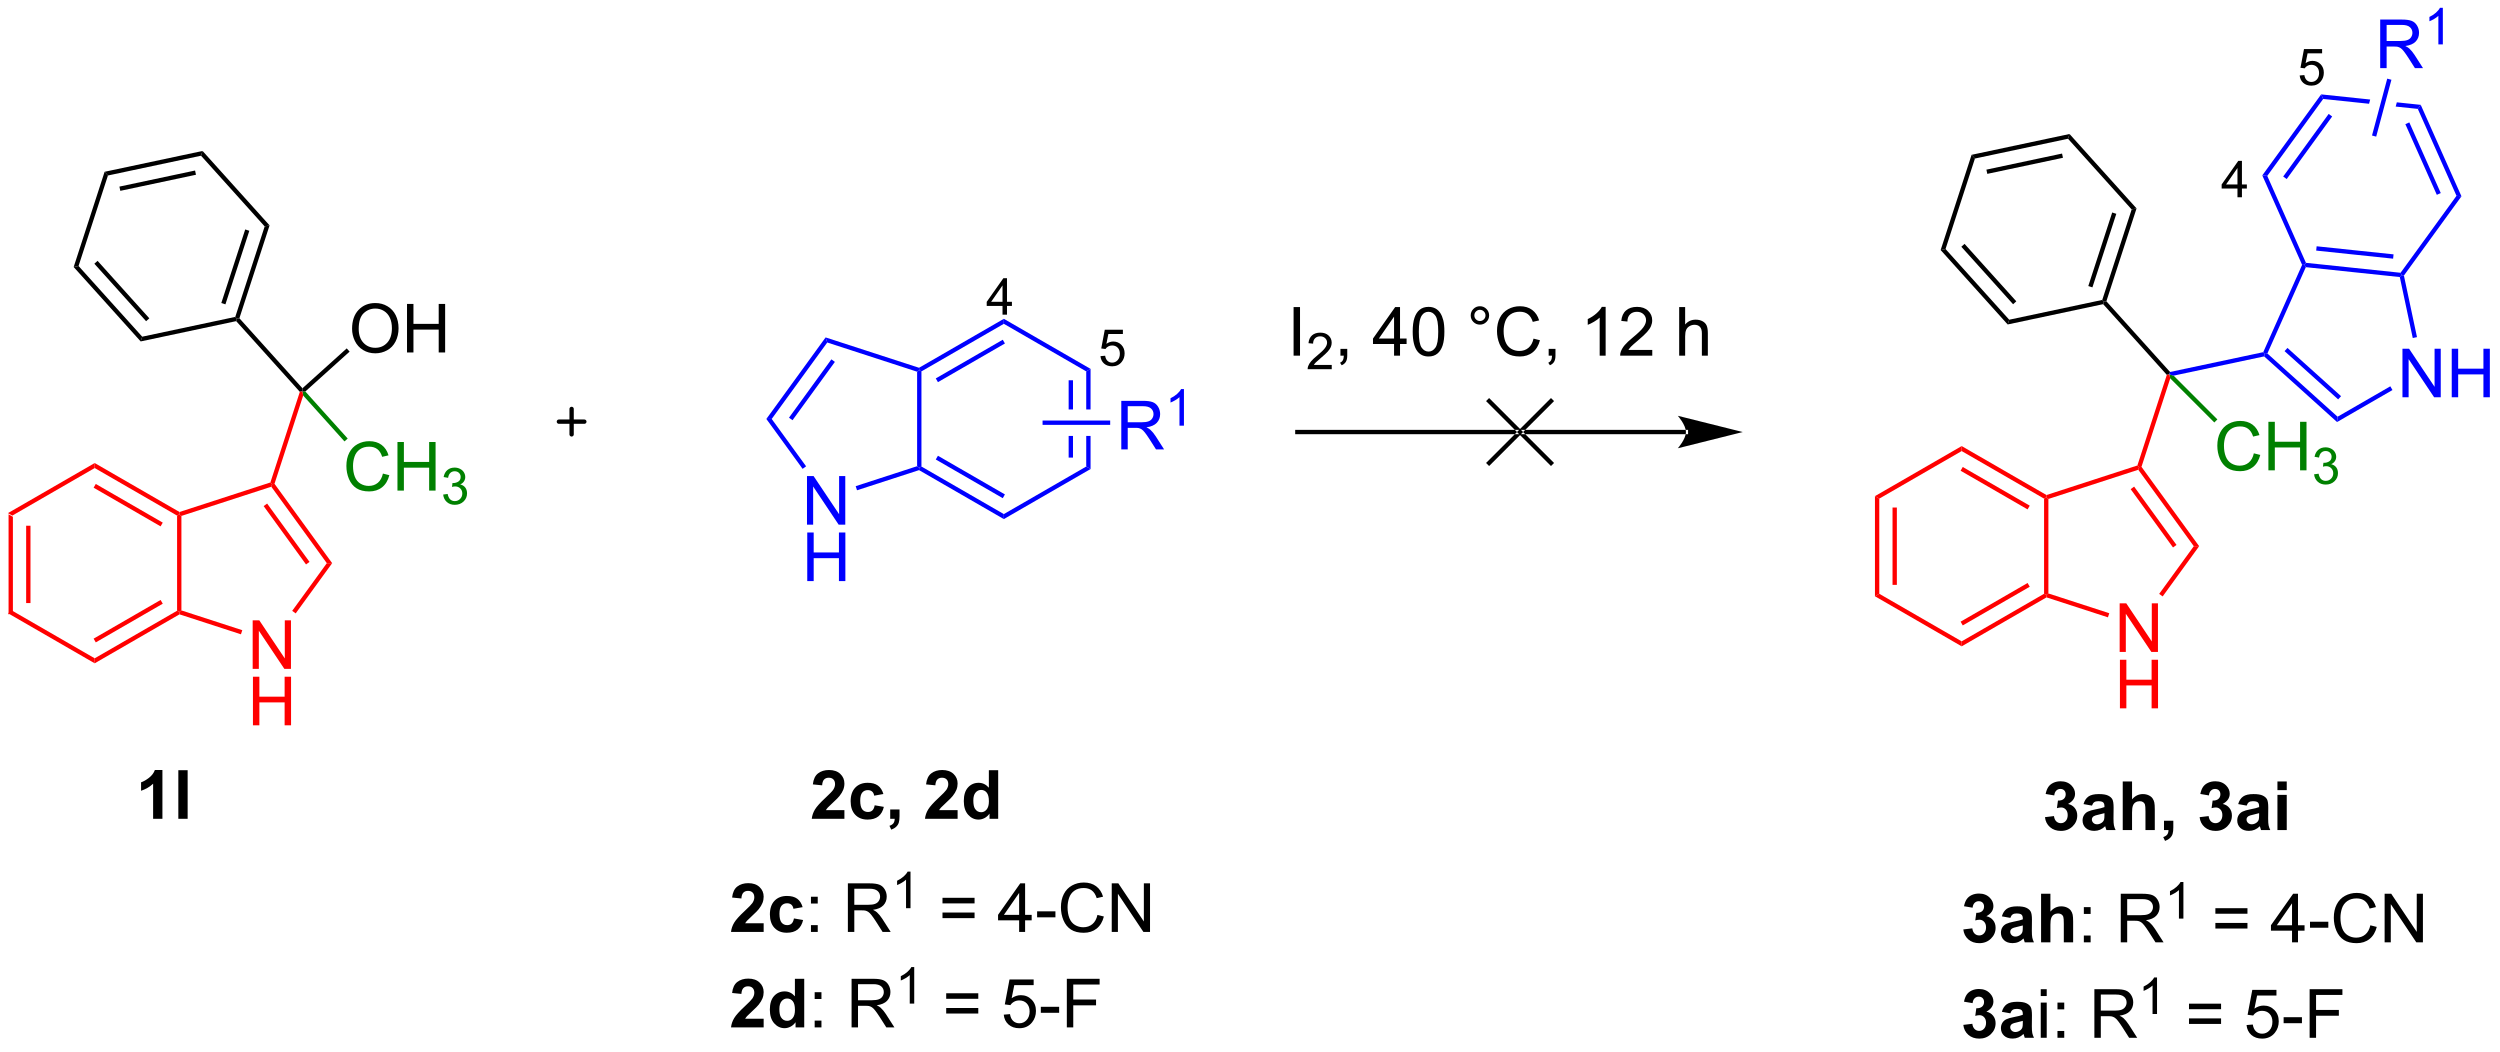 <?xml version="1.0" encoding="UTF-8"?>
<!DOCTYPE svg PUBLIC '-//W3C//DTD SVG 1.0//EN'
          'http://www.w3.org/TR/2001/REC-SVG-20010904/DTD/svg10.dtd'>
<svg stroke-dasharray="none" shape-rendering="auto" xmlns="http://www.w3.org/2000/svg" font-family="'Dialog'" text-rendering="auto" width="404" fill-opacity="1" color-interpolation="auto" color-rendering="auto" preserveAspectRatio="xMidYMid meet" font-size="12px" viewBox="0 0 404 170" fill="black" xmlns:xlink="http://www.w3.org/1999/xlink" stroke="black" image-rendering="auto" stroke-miterlimit="10" stroke-linecap="square" stroke-linejoin="miter" font-style="normal" stroke-width="1" height="170" stroke-dashoffset="0" font-weight="normal" stroke-opacity="1"
><!--Generated by the Batik Graphics2D SVG Generator--><defs id="genericDefs"
  /><g
  ><defs id="defs1"
    ><clipPath clipPathUnits="userSpaceOnUse" id="clipPath1"
      ><path d="M0.633 2.797 L303.538 2.797 L303.538 129.775 L0.633 129.775 L0.633 2.797 Z"
      /></clipPath
      ><clipPath clipPathUnits="userSpaceOnUse" id="clipPath2"
      ><path d="M95.388 155.626 L95.388 279.074 L389.872 279.074 L389.872 155.626 Z"
      /></clipPath
    ></defs
    ><g fill="red" transform="scale(1.333,1.333) translate(-0.633,-2.797) matrix(1.029,0,0,1.029,-97.483,-157.28)" stroke="red"
    ><path d="M96.36 216.158 L96.871 216.453 L96.871 227.667 L96.36 227.962 ZM98.432 217.501 L98.432 226.618 L98.942 226.618 L98.942 217.501 Z" stroke="none" clip-path="url(#clipPath2)"
    /></g
    ><g fill="red" transform="matrix(1.371,0,0,1.371,-130.822,-213.436)" stroke="red"
    ><path d="M96.36 227.962 L96.871 227.667 L106.582 233.274 L106.582 233.863 Z" stroke="none" clip-path="url(#clipPath2)"
    /></g
    ><g fill="red" transform="matrix(1.371,0,0,1.371,-130.822,-213.436)" stroke="red"
    ><path d="M106.582 233.863 L106.582 233.274 L116.294 227.667 L116.549 227.814 L116.578 228.092 ZM106.71 231.397 L114.605 226.839 L114.35 226.397 L106.455 230.956 Z" stroke="none" clip-path="url(#clipPath2)"
    /></g
    ><g fill="red" transform="matrix(1.371,0,0,1.371,-130.822,-213.436)" stroke="red"
    ><path d="M116.804 227.629 L116.549 227.814 L116.294 227.667 L116.294 216.453 L116.549 216.305 L116.804 216.491 Z" stroke="none" clip-path="url(#clipPath2)"
    /></g
    ><g fill="red" transform="matrix(1.371,0,0,1.371,-130.822,-213.436)" stroke="red"
    ><path d="M116.578 216.028 L116.549 216.305 L116.294 216.453 L106.582 210.846 L106.582 210.257 ZM114.605 217.281 L106.71 212.722 L106.455 213.164 L114.35 217.722 Z" stroke="none" clip-path="url(#clipPath2)"
    /></g
    ><g fill="red" transform="matrix(1.371,0,0,1.371,-130.822,-213.436)" stroke="red"
    ><path d="M106.582 210.257 L106.582 210.846 L96.871 216.453 L96.36 216.158 Z" stroke="none" clip-path="url(#clipPath2)"
    /></g
    ><g fill="red" transform="matrix(1.371,0,0,1.371,-130.822,-213.436)" stroke="red"
    ><path d="M125.204 234.521 L125.204 228.794 L125.982 228.794 L128.99 233.289 L128.99 228.794 L129.717 228.794 L129.717 234.521 L128.938 234.521 L125.93 230.021 L125.93 234.521 L125.204 234.521 Z" stroke="none" clip-path="url(#clipPath2)"
    /></g
    ><g fill="red" transform="matrix(1.371,0,0,1.371,-130.822,-213.436)" stroke="red"
    ><path d="M125.235 241.171 L125.235 235.444 L125.993 235.444 L125.993 237.796 L128.969 237.796 L128.969 235.444 L129.727 235.444 L129.727 241.171 L128.969 241.171 L128.969 238.47 L125.993 238.47 L125.993 241.171 L125.235 241.171 Z" stroke="none" clip-path="url(#clipPath2)"
    /></g
    ><g fill="red" transform="matrix(1.371,0,0,1.371,-130.822,-213.436)" stroke="red"
    ><path d="M116.578 228.092 L116.549 227.814 L116.804 227.629 L123.979 229.96 L123.821 230.445 Z" stroke="none" clip-path="url(#clipPath2)"
    /></g
    ><g fill="red" transform="matrix(1.371,0,0,1.371,-130.822,-213.436)" stroke="red"
    ><path d="M130.273 227.98 L129.861 227.68 L133.944 222.06 L134.574 222.06 Z" stroke="none" clip-path="url(#clipPath2)"
    /></g
    ><g fill="red" transform="matrix(1.371,0,0,1.371,-130.822,-213.436)" stroke="red"
    ><path d="M134.574 222.06 L133.944 222.06 L127.397 213.049 L127.494 212.749 L127.777 212.704 ZM131.905 221.91 L126.909 215.035 L126.497 215.334 L131.492 222.21 Z" stroke="none" clip-path="url(#clipPath2)"
    /></g
    ><g fill="red" transform="matrix(1.371,0,0,1.371,-130.822,-213.436)" stroke="red"
    ><path d="M127.292 212.547 L127.494 212.749 L127.397 213.049 L116.804 216.491 L116.549 216.305 L116.578 216.028 Z" stroke="none" clip-path="url(#clipPath2)"
    /></g
    ><g transform="matrix(1.371,0,0,1.371,-130.822,-213.436)"
    ><path d="M123.259 193.531 L123.35 193.251 L123.638 193.19 L131.07 201.444 L131.051 201.804 L130.763 201.865 Z" stroke="none" clip-path="url(#clipPath2)"
    /></g
    ><g fill="green" transform="matrix(1.371,0,0,1.371,-130.822,-213.436)" stroke="green"
    ><path d="M140.555 211.499 L141.312 211.689 Q141.076 212.624 140.456 213.116 Q139.836 213.605 138.943 213.605 Q138.016 213.605 137.435 213.228 Q136.857 212.85 136.552 212.137 Q136.25 211.421 136.25 210.6 Q136.25 209.704 136.591 209.04 Q136.935 208.374 137.565 208.027 Q138.195 207.681 138.953 207.681 Q139.812 207.681 140.398 208.118 Q140.984 208.556 141.216 209.35 L140.469 209.525 Q140.271 208.9 139.891 208.616 Q139.513 208.329 138.937 208.329 Q138.279 208.329 137.833 208.647 Q137.391 208.962 137.211 209.496 Q137.031 210.03 137.031 210.595 Q137.031 211.327 137.245 211.871 Q137.458 212.415 137.906 212.686 Q138.357 212.954 138.88 212.954 Q139.516 212.954 139.956 212.587 Q140.398 212.22 140.555 211.499 ZM142.269 213.506 L142.269 207.78 L143.027 207.78 L143.027 210.131 L146.004 210.131 L146.004 207.78 L146.762 207.78 L146.762 213.506 L146.004 213.506 L146.004 210.806 L143.027 210.806 L143.027 213.506 L142.269 213.506 Z" stroke="none" clip-path="url(#clipPath2)"
    /></g
    ><g fill="green" transform="matrix(1.371,0,0,1.371,-130.822,-213.436)" stroke="green"
    ><path d="M147.658 213.972 L148.185 213.901 Q148.277 214.351 148.494 214.548 Q148.713 214.745 149.027 214.745 Q149.398 214.745 149.654 214.487 Q149.912 214.229 149.912 213.849 Q149.912 213.485 149.674 213.251 Q149.438 213.015 149.07 213.015 Q148.922 213.015 148.699 213.073 L148.758 212.61 Q148.81 212.616 148.842 212.616 Q149.18 212.616 149.449 212.44 Q149.719 212.265 149.719 211.897 Q149.719 211.608 149.521 211.419 Q149.326 211.227 149.016 211.227 Q148.707 211.227 148.502 211.421 Q148.297 211.614 148.238 212.001 L147.711 211.907 Q147.809 211.376 148.15 211.085 Q148.494 210.794 149.004 210.794 Q149.355 210.794 149.65 210.944 Q149.947 211.095 150.103 211.356 Q150.26 211.616 150.26 211.909 Q150.26 212.188 150.109 212.417 Q149.961 212.645 149.668 212.78 Q150.049 212.868 150.26 213.145 Q150.471 213.421 150.471 213.837 Q150.471 214.399 150.06 214.792 Q149.65 215.183 149.023 215.183 Q148.459 215.183 148.084 214.847 Q147.711 214.509 147.658 213.972 Z" stroke="none" clip-path="url(#clipPath2)"
    /></g
    ><g fill="green" transform="matrix(1.371,0,0,1.371,-130.822,-213.436)" stroke="green"
    ><path d="M131.157 202.303 L131.051 201.804 L131.411 201.823 L136.404 207.368 L136.024 207.709 Z" stroke="none" clip-path="url(#clipPath2)"
    /></g
    ><g fill="red" transform="matrix(1.371,0,0,1.371,-130.822,-213.436)" stroke="red"
    ><path d="M127.777 212.704 L127.494 212.749 L127.292 212.547 L130.763 201.865 L131.051 201.804 L131.157 202.303 Z" stroke="none" clip-path="url(#clipPath2)"
    /></g
    ><g transform="matrix(1.371,0,0,1.371,-130.822,-213.436)"
    ><path d="M123.638 193.19 L123.35 193.251 L123.153 193.032 L126.618 182.367 L127.195 182.244 ZM121.992 191.552 L124.809 182.882 L124.324 182.724 L121.507 191.395 Z" stroke="none" clip-path="url(#clipPath2)"
    /></g
    ><g transform="matrix(1.371,0,0,1.371,-130.822,-213.436)"
    ><path d="M127.195 182.244 L126.618 182.367 L119.115 174.033 L119.297 173.473 Z" stroke="none" clip-path="url(#clipPath2)"
    /></g
    ><g transform="matrix(1.371,0,0,1.371,-130.822,-213.436)"
    ><path d="M119.297 173.473 L119.115 174.033 L108.145 176.365 L107.751 175.927 ZM118.413 175.779 L109.496 177.674 L109.602 178.173 L118.519 176.278 Z" stroke="none" clip-path="url(#clipPath2)"
    /></g
    ><g transform="matrix(1.371,0,0,1.371,-130.822,-213.436)"
    ><path d="M107.751 175.927 L108.145 176.365 L104.68 187.03 L104.104 187.153 Z" stroke="none" clip-path="url(#clipPath2)"
    /></g
    ><g transform="matrix(1.371,0,0,1.371,-130.822,-213.436)"
    ><path d="M104.104 187.153 L104.68 187.03 L112.184 195.364 L112.002 195.924 ZM106.542 186.765 L112.642 193.54 L113.022 193.198 L106.921 186.423 Z" stroke="none" clip-path="url(#clipPath2)"
    /></g
    ><g transform="matrix(1.371,0,0,1.371,-130.822,-213.436)"
    ><path d="M112.002 195.924 L112.184 195.364 L123.153 193.032 L123.35 193.251 L123.259 193.531 Z" stroke="none" clip-path="url(#clipPath2)"
    /></g
    ><g transform="matrix(1.371,0,0,1.371,-130.822,-213.436)"
    ><path d="M136.921 194.437 Q136.921 193.01 137.687 192.205 Q138.452 191.398 139.663 191.398 Q140.455 191.398 141.09 191.778 Q141.728 192.156 142.062 192.833 Q142.398 193.51 142.398 194.369 Q142.398 195.242 142.046 195.929 Q141.695 196.617 141.049 196.971 Q140.405 197.325 139.658 197.325 Q138.851 197.325 138.213 196.934 Q137.577 196.541 137.249 195.867 Q136.921 195.19 136.921 194.437 ZM137.702 194.447 Q137.702 195.484 138.257 196.08 Q138.814 196.674 139.655 196.674 Q140.51 196.674 141.062 196.072 Q141.616 195.471 141.616 194.367 Q141.616 193.666 141.38 193.145 Q141.143 192.625 140.687 192.338 Q140.234 192.049 139.666 192.049 Q138.861 192.049 138.28 192.604 Q137.702 193.156 137.702 194.447 ZM143.396 197.226 L143.396 191.5 L144.154 191.5 L144.154 193.851 L147.131 193.851 L147.131 191.5 L147.889 191.5 L147.889 197.226 L147.131 197.226 L147.131 194.526 L144.154 194.526 L144.154 197.226 L143.396 197.226 Z" stroke="none" clip-path="url(#clipPath2)"
    /></g
    ><g transform="matrix(1.371,0,0,1.371,-130.822,-213.436)"
    ><path d="M131.411 201.823 L131.051 201.804 L131.07 201.444 L136.288 196.745 L136.629 197.124 Z" stroke="none" clip-path="url(#clipPath2)"
    /></g
    ><g transform="matrix(1.371,0,0,1.371,-130.822,-213.436)"
    ><path d="M114.565 252.193 L113.469 252.193 L113.469 248.055 Q112.867 248.617 112.049 248.888 L112.049 247.891 Q112.479 247.75 112.982 247.359 Q113.487 246.966 113.674 246.443 L114.565 246.443 L114.565 252.193 ZM116.441 252.193 L116.441 246.466 L117.538 246.466 L117.538 252.193 L116.441 252.193 Z" stroke="none" clip-path="url(#clipPath2)"
    /></g
    ><g fill="blue" transform="matrix(1.371,0,0,1.371,-130.822,-213.436)" stroke="blue"
    ><path d="M192.929 196.05 L192.734 195.451 L203.747 199.029 L203.777 199.307 L203.521 199.492 Z" stroke="none" clip-path="url(#clipPath2)"
    /></g
    ><g fill="blue" transform="matrix(1.371,0,0,1.371,-130.822,-213.436)" stroke="blue"
    ><path d="M186.382 205.061 L185.751 205.061 L192.734 195.451 L192.929 196.05 ZM188.833 205.211 L193.829 198.336 L193.416 198.036 L188.421 204.911 Z" stroke="none" clip-path="url(#clipPath2)"
    /></g
    ><g fill="blue" transform="matrix(1.371,0,0,1.371,-130.822,-213.436)" stroke="blue"
    ><path d="M190.437 210.643 L190.025 210.943 L185.751 205.061 L186.382 205.061 Z" stroke="none" clip-path="url(#clipPath2)"
    /></g
    ><g fill="blue" transform="matrix(1.371,0,0,1.371,-130.822,-213.436)" stroke="blue"
    ><path d="M203.521 210.63 L203.777 210.816 L203.747 211.093 L196.439 213.468 L196.281 212.983 Z" stroke="none" clip-path="url(#clipPath2)"
    /></g
    ><g fill="blue" transform="matrix(1.371,0,0,1.371,-130.822,-213.436)" stroke="blue"
    ><path d="M190.541 217.522 L190.541 211.795 L191.319 211.795 L194.327 216.29 L194.327 211.795 L195.054 211.795 L195.054 217.522 L194.275 217.522 L191.267 213.022 L191.267 217.522 L190.541 217.522 Z" stroke="none" clip-path="url(#clipPath2)"
    /></g
    ><g fill="blue" transform="matrix(1.371,0,0,1.371,-130.822,-213.436)" stroke="blue"
    ><path d="M190.572 224.172 L190.572 218.445 L191.33 218.445 L191.33 220.797 L194.306 220.797 L194.306 218.445 L195.064 218.445 L195.064 224.172 L194.306 224.172 L194.306 221.471 L191.33 221.471 L191.33 224.172 L190.572 224.172 Z" stroke="none" clip-path="url(#clipPath2)"
    /></g
    ><g fill="blue" transform="matrix(1.371,0,0,1.371,-130.822,-213.436)" stroke="blue"
    ><path d="M213.743 193.847 L213.743 193.258 L223.965 199.16 L223.455 199.454 Z" stroke="none" clip-path="url(#clipPath2)"
    /></g
    ><g fill="blue" transform="matrix(1.371,0,0,1.371,-130.822,-213.436)" stroke="blue"
    ><path d="M204.032 199.454 L203.777 199.307 L203.747 199.029 L213.743 193.258 L213.743 193.847 ZM205.976 200.724 L213.871 196.166 L213.616 195.724 L205.721 200.282 Z" stroke="none" clip-path="url(#clipPath2)"
    /></g
    ><g fill="blue" transform="matrix(1.371,0,0,1.371,-130.822,-213.436)" stroke="blue"
    ><path d="M204.032 210.668 L203.777 210.816 L203.521 210.63 L203.521 199.492 L203.777 199.307 L204.032 199.454 Z" stroke="none" clip-path="url(#clipPath2)"
    /></g
    ><g fill="blue" transform="matrix(1.371,0,0,1.371,-130.822,-213.436)" stroke="blue"
    ><path d="M213.743 216.275 L213.743 216.864 L203.747 211.093 L203.777 210.816 L204.032 210.668 ZM213.871 213.957 L205.976 209.399 L205.721 209.84 L213.616 214.399 Z" stroke="none" clip-path="url(#clipPath2)"
    /></g
    ><g fill="blue" transform="matrix(1.371,0,0,1.371,-130.822,-213.436)" stroke="blue"
    ><path d="M223.455 210.668 L223.965 210.963 L213.743 216.864 L213.743 216.275 Z" stroke="none" clip-path="url(#clipPath2)"
    /></g
    ><g fill="blue" transform="matrix(1.371,0,0,1.371,-130.822,-213.436)" stroke="blue"
    ><path d="M221.383 200.503 L221.383 203.944 L221.894 203.944 L221.894 200.503 ZM223.965 199.16 L223.455 199.454 L223.455 203.944 L223.965 203.944 L223.965 199.16 ZM221.383 207.062 L221.383 209.619 L221.894 209.619 L221.894 207.062 ZM223.455 207.062 L223.455 210.668 L223.965 210.963 L223.965 207.062 Z" stroke="none" clip-path="url(#clipPath2)"
    /></g
    ><g transform="matrix(1.371,0,0,1.371,-130.822,-213.436)"
    ><path d="M194.951 251.17 L194.951 252.19 L191.104 252.19 Q191.167 251.612 191.479 251.094 Q191.792 250.576 192.714 249.722 Q193.456 249.029 193.622 248.784 Q193.849 248.443 193.849 248.112 Q193.849 247.745 193.651 247.547 Q193.456 247.349 193.107 247.349 Q192.763 247.349 192.56 247.558 Q192.357 247.763 192.326 248.245 L191.232 248.136 Q191.331 247.23 191.846 246.836 Q192.362 246.44 193.135 246.44 Q193.982 246.44 194.466 246.899 Q194.951 247.355 194.951 248.034 Q194.951 248.42 194.812 248.771 Q194.674 249.12 194.372 249.503 Q194.174 249.756 193.654 250.232 Q193.135 250.709 192.995 250.865 Q192.857 251.021 192.771 251.17 L194.951 251.17 ZM199.546 249.269 L198.462 249.464 Q198.407 249.138 198.215 248.974 Q198.022 248.81 197.712 248.81 Q197.303 248.81 197.059 249.094 Q196.814 249.378 196.814 250.042 Q196.814 250.779 197.061 251.084 Q197.311 251.388 197.728 251.388 Q198.04 251.388 198.238 251.211 Q198.439 251.034 198.522 250.599 L199.6 250.784 Q199.431 251.526 198.954 251.907 Q198.478 252.284 197.678 252.284 Q196.767 252.284 196.225 251.711 Q195.686 251.136 195.686 250.12 Q195.686 249.092 196.228 248.521 Q196.772 247.948 197.697 247.948 Q198.454 247.948 198.902 248.274 Q199.35 248.599 199.546 249.269 ZM200.349 251.092 L201.448 251.092 L201.448 251.878 Q201.448 252.355 201.364 252.631 Q201.284 252.907 201.055 253.125 Q200.826 253.344 200.474 253.469 L200.26 253.016 Q200.591 252.907 200.732 252.714 Q200.872 252.524 200.88 252.19 L200.349 252.19 L200.349 251.092 ZM208.294 251.17 L208.294 252.19 L204.448 252.19 Q204.51 251.612 204.823 251.094 Q205.135 250.576 206.057 249.722 Q206.799 249.029 206.966 248.784 Q207.193 248.443 207.193 248.112 Q207.193 247.745 206.995 247.547 Q206.799 247.349 206.451 247.349 Q206.107 247.349 205.904 247.558 Q205.701 247.763 205.669 248.245 L204.576 248.136 Q204.674 247.23 205.19 246.836 Q205.706 246.44 206.479 246.44 Q207.326 246.44 207.81 246.899 Q208.294 247.355 208.294 248.034 Q208.294 248.42 208.156 248.771 Q208.018 249.12 207.716 249.503 Q207.518 249.756 206.997 250.232 Q206.479 250.709 206.339 250.865 Q206.201 251.021 206.114 251.17 L208.294 251.17 ZM213.077 252.19 L212.056 252.19 L212.056 251.581 Q211.803 251.935 211.457 252.11 Q211.111 252.284 210.759 252.284 Q210.046 252.284 209.535 251.709 Q209.025 251.131 209.025 250.099 Q209.025 249.045 209.519 248.498 Q210.017 247.948 210.775 247.948 Q211.47 247.948 211.978 248.526 L211.978 246.464 L213.077 246.464 L213.077 252.19 ZM210.147 250.026 Q210.147 250.69 210.329 250.987 Q210.595 251.417 211.072 251.417 Q211.452 251.417 211.717 251.094 Q211.983 250.771 211.983 250.131 Q211.983 249.417 211.725 249.102 Q211.467 248.787 211.064 248.787 Q210.673 248.787 210.41 249.099 Q210.147 249.409 210.147 250.026 Z" stroke="none" clip-path="url(#clipPath2)"
    /></g
    ><g fill="blue" transform="matrix(1.371,0,0,1.371,-130.822,-213.436)" stroke="blue"
    ><path d="M227.588 208.653 L227.588 202.926 L230.127 202.926 Q230.893 202.926 231.291 203.08 Q231.69 203.234 231.927 203.624 Q232.166 204.015 232.166 204.489 Q232.166 205.098 231.771 205.518 Q231.377 205.934 230.552 206.046 Q230.854 206.192 231.01 206.333 Q231.341 206.637 231.638 207.093 L232.635 208.653 L231.682 208.653 L230.924 207.46 Q230.591 206.945 230.375 206.671 Q230.161 206.398 229.992 206.288 Q229.823 206.179 229.646 206.137 Q229.518 206.109 229.224 206.109 L228.346 206.109 L228.346 208.653 L227.588 208.653 ZM228.346 205.452 L229.974 205.452 Q230.495 205.452 230.786 205.346 Q231.081 205.239 231.232 205.002 Q231.385 204.765 231.385 204.489 Q231.385 204.083 231.088 203.822 Q230.794 203.559 230.159 203.559 L228.346 203.559 L228.346 205.452 Z" stroke="none" clip-path="url(#clipPath2)"
    /></g
    ><g fill="blue" transform="matrix(1.371,0,0,1.371,-130.822,-213.436)" stroke="blue"
    ><path d="M234.972 205.853 L234.445 205.853 L234.445 202.492 Q234.253 202.673 233.945 202.855 Q233.636 203.036 233.39 203.128 L233.39 202.619 Q233.831 202.41 234.161 202.115 Q234.493 201.818 234.632 201.54 L234.972 201.54 L234.972 205.853 Z" stroke="none" clip-path="url(#clipPath2)"
    /></g
    ><g fill="blue" transform="matrix(1.371,0,0,1.371,-130.822,-213.436)" stroke="blue"
    ><path d="M218.309 205.758 L218.309 205.248 L226.279 205.248 L226.279 205.758 Z" stroke="none" clip-path="url(#clipPath2)"
    /></g
    ><g transform="matrix(1.371,0,0,1.371,-130.822,-213.436)"
    ><path d="M185.433 264.506 L185.433 265.527 L181.586 265.527 Q181.649 264.949 181.961 264.431 Q182.274 263.912 183.196 263.058 Q183.938 262.365 184.105 262.121 Q184.331 261.78 184.331 261.449 Q184.331 261.082 184.133 260.884 Q183.938 260.686 183.589 260.686 Q183.245 260.686 183.042 260.894 Q182.839 261.1 182.808 261.582 L181.714 261.472 Q181.813 260.566 182.328 260.173 Q182.844 259.777 183.618 259.777 Q184.464 259.777 184.948 260.235 Q185.433 260.691 185.433 261.371 Q185.433 261.756 185.295 262.108 Q185.157 262.457 184.855 262.839 Q184.657 263.092 184.136 263.569 Q183.618 264.045 183.477 264.202 Q183.339 264.358 183.253 264.506 L185.433 264.506 ZM190.028 262.605 L188.944 262.8 Q188.89 262.475 188.697 262.311 Q188.504 262.147 188.194 262.147 Q187.786 262.147 187.541 262.431 Q187.296 262.714 187.296 263.379 Q187.296 264.115 187.543 264.42 Q187.793 264.725 188.21 264.725 Q188.523 264.725 188.72 264.548 Q188.921 264.371 189.004 263.936 L190.082 264.121 Q189.913 264.863 189.437 265.243 Q188.96 265.621 188.161 265.621 Q187.249 265.621 186.707 265.048 Q186.168 264.472 186.168 263.457 Q186.168 262.428 186.71 261.858 Q187.254 261.285 188.179 261.285 Q188.937 261.285 189.385 261.61 Q189.832 261.936 190.028 262.605 Z" stroke="none" clip-path="url(#clipPath2)"
    /></g
    ><g transform="matrix(1.371,0,0,1.371,-130.822,-213.436)"
    ><path d="M191.008 262.178 L191.008 261.379 L191.808 261.379 L191.808 262.178 L191.008 262.178 ZM191.008 265.527 L191.008 264.725 L191.808 264.725 L191.808 265.527 L191.008 265.527 ZM195.36 265.527 L195.36 259.8 L197.899 259.8 Q198.664 259.8 199.063 259.954 Q199.461 260.108 199.698 260.498 Q199.938 260.889 199.938 261.363 Q199.938 261.972 199.542 262.392 Q199.149 262.808 198.323 262.92 Q198.625 263.066 198.782 263.207 Q199.112 263.511 199.409 263.967 L200.407 265.527 L199.453 265.527 L198.696 264.334 Q198.362 263.819 198.146 263.545 Q197.933 263.272 197.763 263.162 Q197.594 263.053 197.417 263.011 Q197.289 262.983 196.995 262.983 L196.118 262.983 L196.118 265.527 L195.36 265.527 ZM196.118 262.327 L197.745 262.327 Q198.266 262.327 198.558 262.22 Q198.852 262.113 199.003 261.876 Q199.157 261.639 199.157 261.363 Q199.157 260.957 198.86 260.696 Q198.565 260.433 197.93 260.433 L196.118 260.433 L196.118 262.327 Z" stroke="none" clip-path="url(#clipPath2)"
    /></g
    ><g transform="matrix(1.371,0,0,1.371,-130.822,-213.436)"
    ><path d="M202.743 262.727 L202.216 262.727 L202.216 259.366 Q202.024 259.547 201.716 259.729 Q201.407 259.911 201.161 260.002 L201.161 259.493 Q201.603 259.284 201.933 258.989 Q202.265 258.692 202.403 258.415 L202.743 258.415 L202.743 262.727 Z" stroke="none" clip-path="url(#clipPath2)"
    /></g
    ><g transform="matrix(1.371,0,0,1.371,-130.822,-213.436)"
    ><path d="M210.293 262.16 L206.512 262.16 L206.512 261.504 L210.293 261.504 L210.293 262.16 ZM210.293 263.897 L206.512 263.897 L206.512 263.24 L210.293 263.24 L210.293 263.897 ZM215.547 265.527 L215.547 264.155 L213.062 264.155 L213.062 263.511 L215.677 259.8 L216.25 259.8 L216.25 263.511 L217.024 263.511 L217.024 264.155 L216.25 264.155 L216.25 265.527 L215.547 265.527 ZM215.547 263.511 L215.547 260.928 L213.755 263.511 L215.547 263.511 ZM217.665 263.808 L217.665 263.1 L219.824 263.1 L219.824 263.808 L217.665 263.808 ZM224.777 263.519 L225.535 263.709 Q225.298 264.644 224.678 265.136 Q224.059 265.626 223.165 265.626 Q222.238 265.626 221.658 265.248 Q221.079 264.871 220.775 264.157 Q220.473 263.441 220.473 262.621 Q220.473 261.725 220.814 261.061 Q221.158 260.394 221.788 260.048 Q222.418 259.702 223.176 259.702 Q224.035 259.702 224.621 260.139 Q225.207 260.577 225.439 261.371 L224.691 261.545 Q224.494 260.92 224.113 260.636 Q223.736 260.35 223.16 260.35 Q222.501 260.35 222.056 260.668 Q221.613 260.983 221.434 261.517 Q221.254 262.05 221.254 262.615 Q221.254 263.347 221.468 263.892 Q221.681 264.436 222.129 264.707 Q222.579 264.975 223.103 264.975 Q223.738 264.975 224.178 264.608 Q224.621 264.24 224.777 263.519 ZM226.461 265.527 L226.461 259.8 L227.24 259.8 L230.247 264.295 L230.247 259.8 L230.974 259.8 L230.974 265.527 L230.195 265.527 L227.188 261.027 L227.188 265.527 L226.461 265.527 Z" stroke="none" clip-path="url(#clipPath2)"
    /></g
    ><g transform="matrix(1.371,0,0,1.371,-130.822,-213.436)"
    ><path d="M185.433 275.756 L185.433 276.777 L181.586 276.777 Q181.649 276.199 181.961 275.681 Q182.274 275.162 183.196 274.308 Q183.938 273.615 184.105 273.371 Q184.331 273.03 184.331 272.699 Q184.331 272.332 184.133 272.134 Q183.938 271.936 183.589 271.936 Q183.245 271.936 183.042 272.144 Q182.839 272.35 182.808 272.832 L181.714 272.722 Q181.813 271.816 182.328 271.423 Q182.844 271.027 183.618 271.027 Q184.464 271.027 184.948 271.485 Q185.433 271.941 185.433 272.621 Q185.433 273.006 185.295 273.358 Q185.157 273.707 184.855 274.089 Q184.657 274.342 184.136 274.819 Q183.618 275.295 183.477 275.452 Q183.339 275.608 183.253 275.756 L185.433 275.756 ZM190.215 276.777 L189.194 276.777 L189.194 276.168 Q188.942 276.522 188.595 276.696 Q188.249 276.871 187.898 276.871 Q187.184 276.871 186.674 276.295 Q186.163 275.717 186.163 274.686 Q186.163 273.631 186.658 273.084 Q187.155 272.535 187.913 272.535 Q188.608 272.535 189.116 273.113 L189.116 271.05 L190.215 271.05 L190.215 276.777 ZM187.286 274.613 Q187.286 275.277 187.468 275.574 Q187.733 276.004 188.21 276.004 Q188.59 276.004 188.856 275.681 Q189.121 275.358 189.121 274.717 Q189.121 274.004 188.864 273.688 Q188.606 273.373 188.202 273.373 Q187.812 273.373 187.549 273.686 Q187.286 273.996 187.286 274.613 Z" stroke="none" clip-path="url(#clipPath2)"
    /></g
    ><g transform="matrix(1.371,0,0,1.371,-130.822,-213.436)"
    ><path d="M191.446 273.428 L191.446 272.629 L192.245 272.629 L192.245 273.428 L191.446 273.428 ZM191.446 276.777 L191.446 275.975 L192.245 275.975 L192.245 276.777 L191.446 276.777 ZM195.797 276.777 L195.797 271.05 L198.336 271.05 Q199.102 271.05 199.5 271.204 Q199.899 271.358 200.136 271.748 Q200.375 272.139 200.375 272.613 Q200.375 273.222 199.98 273.642 Q199.586 274.058 198.761 274.17 Q199.063 274.316 199.219 274.457 Q199.55 274.761 199.847 275.217 L200.844 276.777 L199.891 276.777 L199.133 275.584 Q198.8 275.069 198.584 274.795 Q198.37 274.522 198.201 274.412 Q198.032 274.303 197.855 274.261 Q197.727 274.233 197.433 274.233 L196.555 274.233 L196.555 276.777 L195.797 276.777 ZM196.555 273.577 L198.183 273.577 Q198.703 273.577 198.995 273.47 Q199.289 273.363 199.44 273.126 Q199.594 272.889 199.594 272.613 Q199.594 272.207 199.297 271.946 Q199.003 271.683 198.368 271.683 L196.555 271.683 L196.555 273.577 Z" stroke="none" clip-path="url(#clipPath2)"
    /></g
    ><g transform="matrix(1.371,0,0,1.371,-130.822,-213.436)"
    ><path d="M203.181 273.977 L202.653 273.977 L202.653 270.616 Q202.462 270.797 202.153 270.979 Q201.845 271.161 201.599 271.252 L201.599 270.743 Q202.04 270.534 202.37 270.239 Q202.702 269.942 202.841 269.665 L203.181 269.665 L203.181 273.977 Z" stroke="none" clip-path="url(#clipPath2)"
    /></g
    ><g transform="matrix(1.371,0,0,1.371,-130.822,-213.436)"
    ><path d="M210.731 273.41 L206.949 273.41 L206.949 272.754 L210.731 272.754 L210.731 273.41 ZM210.731 275.147 L206.949 275.147 L206.949 274.49 L210.731 274.49 L210.731 275.147 ZM213.732 275.277 L214.469 275.214 Q214.552 275.754 214.849 276.024 Q215.149 276.295 215.57 276.295 Q216.078 276.295 216.43 275.912 Q216.781 275.53 216.781 274.897 Q216.781 274.295 216.443 273.949 Q216.107 273.6 215.56 273.6 Q215.219 273.6 214.945 273.756 Q214.672 273.91 214.516 274.155 L213.857 274.069 L214.411 271.129 L217.258 271.129 L217.258 271.8 L214.974 271.8 L214.664 273.339 Q215.18 272.98 215.747 272.98 Q216.497 272.98 217.013 273.501 Q217.529 274.019 217.529 274.834 Q217.529 275.613 217.076 276.178 Q216.524 276.876 215.57 276.876 Q214.789 276.876 214.294 276.438 Q213.802 275.998 213.732 275.277 ZM218.103 275.058 L218.103 274.35 L220.262 274.35 L220.262 275.058 L218.103 275.058 ZM221.168 276.777 L221.168 271.05 L225.033 271.05 L225.033 271.725 L221.926 271.725 L221.926 273.498 L224.613 273.498 L224.613 274.175 L221.926 274.175 L221.926 276.777 L221.168 276.777 Z" stroke="none" clip-path="url(#clipPath2)"
    /></g
    ><g stroke-width="0.51" transform="matrix(1.371,0,0,1.371,-130.822,-213.436)" stroke-linejoin="round" stroke-linecap="round"
    ><path fill="none" d="M161.297 205.38 L164.297 205.38 M162.797 203.88 L162.797 206.88" clip-path="url(#clipPath2)"
    /></g
    ><g transform="matrix(1.371,0,0,1.371,-130.822,-213.436)"
    ><path d="M294.14 206.858 L294.14 206.858 L248.34 206.858 L248.085 206.858 L248.085 206.348 L248.34 206.348 L294.14 206.348 L294.395 206.348 L294.395 206.858 ZM300.839 206.603 L293.186 204.689 C293.186 204.689 294.14 205.765 294.14 206.603 C294.14 207.44 293.186 208.516 293.186 208.516 ZM278.597 202.956 L278.236 202.596 L270.583 210.249 L270.943 210.61 ZM278.236 210.61 L278.597 210.249 L270.943 202.596 L270.583 202.956 Z" stroke="none" clip-path="url(#clipPath2)"
    /></g
    ><g transform="matrix(1.371,0,0,1.371,-130.822,-213.436)"
    ><path d="M336.461 251.999 L337.523 251.871 Q337.573 252.277 337.794 252.494 Q338.018 252.707 338.336 252.707 Q338.674 252.707 338.906 252.449 Q339.141 252.191 339.141 251.754 Q339.141 251.34 338.917 251.098 Q338.695 250.855 338.375 250.855 Q338.164 250.855 337.87 250.936 L337.992 250.043 Q338.438 250.053 338.672 249.85 Q338.906 249.644 338.906 249.303 Q338.906 249.014 338.734 248.842 Q338.562 248.671 338.276 248.671 Q337.995 248.671 337.794 248.866 Q337.596 249.061 337.555 249.436 L336.542 249.264 Q336.648 248.746 336.859 248.436 Q337.073 248.124 337.453 247.947 Q337.836 247.769 338.307 247.769 Q339.117 247.769 339.604 248.285 Q340.008 248.707 340.008 249.238 Q340.008 249.991 339.182 250.441 Q339.674 250.546 339.969 250.913 Q340.266 251.28 340.266 251.801 Q340.266 252.553 339.714 253.087 Q339.164 253.619 338.344 253.619 Q337.565 253.619 337.052 253.171 Q336.542 252.723 336.461 251.999 ZM342.004 250.637 L341.007 250.457 Q341.176 249.855 341.585 249.566 Q341.996 249.277 342.803 249.277 Q343.538 249.277 343.897 249.452 Q344.257 249.624 344.402 249.892 Q344.551 250.16 344.551 250.874 L344.538 252.155 Q344.538 252.702 344.59 252.962 Q344.644 253.223 344.788 253.519 L343.702 253.519 Q343.66 253.41 343.598 253.194 Q343.569 253.098 343.559 253.066 Q343.277 253.34 342.957 253.478 Q342.637 253.613 342.272 253.613 Q341.632 253.613 341.262 253.267 Q340.894 252.918 340.894 252.387 Q340.894 252.035 341.061 251.759 Q341.23 251.483 341.533 251.337 Q341.835 251.191 342.405 251.082 Q343.176 250.936 343.473 250.811 L343.473 250.702 Q343.473 250.387 343.316 250.251 Q343.16 250.116 342.725 250.116 Q342.434 250.116 342.269 250.233 Q342.105 250.348 342.004 250.637 ZM343.473 251.527 Q343.262 251.598 342.803 251.697 Q342.348 251.793 342.207 251.887 Q341.991 252.038 341.991 252.272 Q341.991 252.504 342.163 252.673 Q342.335 252.84 342.6 252.84 Q342.897 252.84 343.168 252.644 Q343.366 252.496 343.428 252.28 Q343.473 252.139 343.473 251.746 L343.473 251.527 ZM346.726 247.793 L346.726 249.897 Q347.258 249.277 347.995 249.277 Q348.375 249.277 348.68 249.418 Q348.984 249.559 349.138 249.777 Q349.292 249.996 349.349 250.262 Q349.406 250.527 349.406 251.085 L349.406 253.519 L348.307 253.519 L348.307 251.327 Q348.307 250.676 348.245 250.501 Q348.182 250.324 348.023 250.22 Q347.867 250.116 347.628 250.116 Q347.354 250.116 347.138 250.249 Q346.924 250.381 346.825 250.65 Q346.726 250.918 346.726 251.441 L346.726 253.519 L345.628 253.519 L345.628 247.793 L346.726 247.793 ZM350.491 252.421 L351.59 252.421 L351.59 253.207 Q351.59 253.684 351.507 253.96 Q351.426 254.236 351.197 254.454 Q350.967 254.673 350.616 254.798 L350.402 254.345 Q350.733 254.236 350.874 254.043 Q351.014 253.853 351.022 253.519 L350.491 253.519 L350.491 252.421 ZM354.691 251.999 L355.754 251.871 Q355.803 252.277 356.025 252.494 Q356.249 252.707 356.566 252.707 Q356.905 252.707 357.137 252.449 Q357.371 252.191 357.371 251.754 Q357.371 251.34 357.147 251.098 Q356.926 250.855 356.605 250.855 Q356.394 250.855 356.1 250.936 L356.223 250.043 Q356.668 250.053 356.902 249.85 Q357.137 249.644 357.137 249.303 Q357.137 249.014 356.965 248.842 Q356.793 248.671 356.507 248.671 Q356.225 248.671 356.025 248.866 Q355.827 249.061 355.785 249.436 L354.772 249.264 Q354.879 248.746 355.09 248.436 Q355.303 248.124 355.684 247.947 Q356.066 247.769 356.538 247.769 Q357.348 247.769 357.835 248.285 Q358.238 248.707 358.238 249.238 Q358.238 249.991 357.413 250.441 Q357.905 250.546 358.199 250.913 Q358.496 251.28 358.496 251.801 Q358.496 252.553 357.944 253.087 Q357.394 253.619 356.574 253.619 Q355.796 253.619 355.283 253.171 Q354.772 252.723 354.691 251.999 ZM360.234 250.637 L359.237 250.457 Q359.406 249.855 359.815 249.566 Q360.226 249.277 361.034 249.277 Q361.768 249.277 362.128 249.452 Q362.487 249.624 362.633 249.892 Q362.781 250.16 362.781 250.874 L362.768 252.155 Q362.768 252.702 362.82 252.962 Q362.875 253.223 363.018 253.519 L361.932 253.519 Q361.891 253.41 361.828 253.194 Q361.799 253.098 361.789 253.066 Q361.508 253.34 361.188 253.478 Q360.867 253.613 360.503 253.613 Q359.862 253.613 359.492 253.267 Q359.125 252.918 359.125 252.387 Q359.125 252.035 359.292 251.759 Q359.461 251.483 359.763 251.337 Q360.065 251.191 360.635 251.082 Q361.406 250.936 361.703 250.811 L361.703 250.702 Q361.703 250.387 361.547 250.251 Q361.391 250.116 360.956 250.116 Q360.664 250.116 360.5 250.233 Q360.336 250.348 360.234 250.637 ZM361.703 251.527 Q361.492 251.598 361.034 251.697 Q360.578 251.793 360.438 251.887 Q360.221 252.038 360.221 252.272 Q360.221 252.504 360.393 252.673 Q360.565 252.84 360.831 252.84 Q361.128 252.84 361.398 252.644 Q361.596 252.496 361.659 252.28 Q361.703 252.139 361.703 251.746 L361.703 251.527 ZM363.863 248.809 L363.863 247.793 L364.96 247.793 L364.96 248.809 L363.863 248.809 ZM363.863 253.519 L363.863 249.371 L364.96 249.371 L364.96 253.519 L363.863 253.519 Z" stroke="none" clip-path="url(#clipPath2)"
    /></g
    ><g fill="red" transform="matrix(1.371,0,0,1.371,-130.822,-213.436)" stroke="red"
    ><path d="M316.422 214.158 L316.932 214.453 L316.932 225.667 L316.422 225.962 ZM318.494 215.501 L318.494 224.618 L319.004 224.618 L319.004 215.501 Z" stroke="none" clip-path="url(#clipPath2)"
    /></g
    ><g fill="red" transform="matrix(1.371,0,0,1.371,-130.822,-213.436)" stroke="red"
    ><path d="M316.422 225.962 L316.932 225.667 L326.644 231.274 L326.644 231.863 Z" stroke="none" clip-path="url(#clipPath2)"
    /></g
    ><g fill="red" transform="matrix(1.371,0,0,1.371,-130.822,-213.436)" stroke="red"
    ><path d="M326.644 231.863 L326.644 231.274 L336.356 225.667 L336.611 225.814 L336.64 226.092 ZM326.772 229.397 L334.667 224.839 L334.412 224.397 L326.517 228.956 Z" stroke="none" clip-path="url(#clipPath2)"
    /></g
    ><g fill="red" transform="matrix(1.371,0,0,1.371,-130.822,-213.436)" stroke="red"
    ><path d="M336.866 225.629 L336.611 225.814 L336.356 225.667 L336.356 214.453 L336.611 214.305 L336.866 214.491 Z" stroke="none" clip-path="url(#clipPath2)"
    /></g
    ><g fill="red" transform="matrix(1.371,0,0,1.371,-130.822,-213.436)" stroke="red"
    ><path d="M336.64 214.028 L336.611 214.305 L336.356 214.453 L326.644 208.846 L326.644 208.257 ZM334.667 215.281 L326.772 210.722 L326.517 211.164 L334.412 215.722 Z" stroke="none" clip-path="url(#clipPath2)"
    /></g
    ><g fill="red" transform="matrix(1.371,0,0,1.371,-130.822,-213.436)" stroke="red"
    ><path d="M326.644 208.257 L326.644 208.846 L316.932 214.453 L316.422 214.158 Z" stroke="none" clip-path="url(#clipPath2)"
    /></g
    ><g fill="red" transform="matrix(1.371,0,0,1.371,-130.822,-213.436)" stroke="red"
    ><path d="M345.266 232.521 L345.266 226.794 L346.044 226.794 L349.052 231.289 L349.052 226.794 L349.779 226.794 L349.779 232.521 L349 232.521 L345.992 228.021 L345.992 232.521 L345.266 232.521 Z" stroke="none" clip-path="url(#clipPath2)"
    /></g
    ><g fill="red" transform="matrix(1.371,0,0,1.371,-130.822,-213.436)" stroke="red"
    ><path d="M345.297 239.171 L345.297 233.444 L346.055 233.444 L346.055 235.796 L349.031 235.796 L349.031 233.444 L349.789 233.444 L349.789 239.171 L349.031 239.171 L349.031 236.47 L346.055 236.47 L346.055 239.171 L345.297 239.171 Z" stroke="none" clip-path="url(#clipPath2)"
    /></g
    ><g fill="red" transform="matrix(1.371,0,0,1.371,-130.822,-213.436)" stroke="red"
    ><path d="M336.64 226.092 L336.611 225.814 L336.866 225.629 L344.041 227.96 L343.883 228.445 Z" stroke="none" clip-path="url(#clipPath2)"
    /></g
    ><g fill="red" transform="matrix(1.371,0,0,1.371,-130.822,-213.436)" stroke="red"
    ><path d="M350.335 225.98 L349.922 225.68 L354.006 220.06 L354.636 220.06 Z" stroke="none" clip-path="url(#clipPath2)"
    /></g
    ><g fill="red" transform="matrix(1.371,0,0,1.371,-130.822,-213.436)" stroke="red"
    ><path d="M354.636 220.06 L354.006 220.06 L347.459 211.049 L347.556 210.749 L347.839 210.704 ZM351.967 219.91 L346.971 213.035 L346.559 213.334 L351.554 220.21 Z" stroke="none" clip-path="url(#clipPath2)"
    /></g
    ><g fill="red" transform="matrix(1.371,0,0,1.371,-130.822,-213.436)" stroke="red"
    ><path d="M347.354 210.547 L347.556 210.749 L347.459 211.049 L336.866 214.491 L336.611 214.305 L336.64 214.028 Z" stroke="none" clip-path="url(#clipPath2)"
    /></g
    ><g transform="matrix(1.371,0,0,1.371,-130.822,-213.436)"
    ><path d="M343.321 191.531 L343.412 191.251 L343.7 191.19 L351.204 199.524 L351.113 199.804 L350.825 199.865 Z" stroke="none" clip-path="url(#clipPath2)"
    /></g
    ><g fill="green" transform="matrix(1.371,0,0,1.371,-130.822,-213.436)" stroke="green"
    ><path d="M361.082 209.112 L361.84 209.302 Q361.603 210.237 360.983 210.729 Q360.363 211.219 359.47 211.219 Q358.543 211.219 357.962 210.841 Q357.384 210.464 357.079 209.75 Q356.777 209.034 356.777 208.214 Q356.777 207.318 357.118 206.654 Q357.462 205.987 358.092 205.641 Q358.723 205.294 359.481 205.294 Q360.34 205.294 360.926 205.732 Q361.512 206.169 361.743 206.964 L360.996 207.138 Q360.798 206.513 360.418 206.229 Q360.04 205.943 359.465 205.943 Q358.806 205.943 358.361 206.261 Q357.918 206.576 357.738 207.11 Q357.559 207.643 357.559 208.208 Q357.559 208.94 357.772 209.485 Q357.986 210.029 358.434 210.3 Q358.884 210.568 359.408 210.568 Q360.043 210.568 360.483 210.201 Q360.926 209.833 361.082 209.112 ZM362.797 211.12 L362.797 205.393 L363.555 205.393 L363.555 207.745 L366.531 207.745 L366.531 205.393 L367.289 205.393 L367.289 211.12 L366.531 211.12 L366.531 208.419 L363.555 208.419 L363.555 211.12 L362.797 211.12 Z" stroke="none" clip-path="url(#clipPath2)"
    /></g
    ><g fill="green" transform="matrix(1.371,0,0,1.371,-130.822,-213.436)" stroke="green"
    ><path d="M368.185 211.585 L368.713 211.515 Q368.805 211.964 369.022 212.161 Q369.24 212.359 369.555 212.359 Q369.926 212.359 370.182 212.101 Q370.44 211.843 370.44 211.462 Q370.44 211.099 370.201 210.864 Q369.965 210.628 369.598 210.628 Q369.449 210.628 369.227 210.687 L369.285 210.224 Q369.338 210.23 369.369 210.23 Q369.707 210.23 369.977 210.054 Q370.246 209.878 370.246 209.511 Q370.246 209.222 370.049 209.032 Q369.853 208.841 369.543 208.841 Q369.234 208.841 369.029 209.035 Q368.824 209.228 368.766 209.614 L368.238 209.521 Q368.336 208.989 368.678 208.698 Q369.022 208.407 369.531 208.407 Q369.883 208.407 370.178 208.558 Q370.475 208.708 370.631 208.97 Q370.787 209.23 370.787 209.523 Q370.787 209.802 370.637 210.03 Q370.488 210.259 370.195 210.394 Q370.576 210.482 370.787 210.759 Q370.998 211.035 370.998 211.451 Q370.998 212.013 370.588 212.405 Q370.178 212.796 369.551 212.796 Q368.986 212.796 368.611 212.46 Q368.238 212.122 368.185 211.585 Z" stroke="none" clip-path="url(#clipPath2)"
    /></g
    ><g fill="green" transform="matrix(1.371,0,0,1.371,-130.822,-213.436)" stroke="green"
    ><path d="M351.227 200.279 L351.113 199.804 L351.625 199.956 L356.785 205.115 L356.424 205.476 Z" stroke="none" clip-path="url(#clipPath2)"
    /></g
    ><g fill="red" transform="matrix(1.371,0,0,1.371,-130.822,-213.436)" stroke="red"
    ><path d="M347.839 210.704 L347.556 210.749 L347.354 210.547 L350.825 199.865 L351.113 199.804 L351.227 200.279 Z" stroke="none" clip-path="url(#clipPath2)"
    /></g
    ><g fill="blue" transform="matrix(1.371,0,0,1.371,-130.822,-213.436)" stroke="blue"
    ><path d="M351.625 199.956 L351.113 199.804 L351.204 199.524 L362.19 197.189 L362.37 197.411 L362.296 197.688 Z" stroke="none" clip-path="url(#clipPath2)"
    /></g
    ><g fill="blue" transform="matrix(1.371,0,0,1.371,-130.822,-213.436)" stroke="blue"
    ><path d="M378.599 202.507 L378.599 196.781 L379.377 196.781 L382.385 201.276 L382.385 196.781 L383.112 196.781 L383.112 202.507 L382.333 202.507 L379.325 198.007 L379.325 202.507 L378.599 202.507 ZM384.407 202.507 L384.407 196.781 L385.165 196.781 L385.165 199.132 L388.142 199.132 L388.142 196.781 L388.899 196.781 L388.899 202.507 L388.142 202.507 L388.142 199.807 L385.165 199.807 L385.165 202.507 L384.407 202.507 Z" stroke="none" clip-path="url(#clipPath2)"
    /></g
    ><g fill="blue" transform="matrix(1.371,0,0,1.371,-130.822,-213.436)" stroke="blue"
    ><path d="M362.296 197.688 L362.37 197.411 L362.678 197.345 L370.955 204.798 L370.889 205.425 ZM364.704 197.068 L371.019 202.755 L371.361 202.376 L365.045 196.689 Z" stroke="none" clip-path="url(#clipPath2)"
    /></g
    ><g fill="blue" transform="matrix(1.371,0,0,1.371,-130.822,-213.436)" stroke="blue"
    ><path d="M370.889 205.425 L370.955 204.798 L377.167 201.212 L377.422 201.654 Z" stroke="none" clip-path="url(#clipPath2)"
    /></g
    ><g fill="blue" transform="matrix(1.371,0,0,1.371,-130.822,-213.436)" stroke="blue"
    ><path d="M380.312 195.416 L379.813 195.522 L378.286 188.335 L378.497 188.1 L378.77 188.158 Z" stroke="none" clip-path="url(#clipPath2)"
    /></g
    ><g fill="blue" transform="matrix(1.371,0,0,1.371,-130.822,-213.436)" stroke="blue"
    ><path d="M378.377 187.831 L378.497 188.1 L378.286 188.335 L367.209 187.17 L367.051 186.897 L367.224 186.659 ZM377.55 185.661 L368.483 184.708 L368.43 185.216 L377.497 186.169 Z" stroke="none" clip-path="url(#clipPath2)"
    /></g
    ><g fill="blue" transform="matrix(1.371,0,0,1.371,-130.822,-213.436)" stroke="blue"
    ><path d="M366.772 186.897 L367.051 186.897 L367.209 187.17 L362.678 197.345 L362.37 197.411 L362.19 197.189 Z" stroke="none" clip-path="url(#clipPath2)"
    /></g
    ><g fill="blue" transform="matrix(1.371,0,0,1.371,-130.822,-213.436)" stroke="blue"
    ><path d="M378.77 188.158 L378.497 188.1 L378.377 187.831 L384.968 178.759 L385.554 178.82 Z" stroke="none" clip-path="url(#clipPath2)"
    /></g
    ><g fill="blue" transform="matrix(1.371,0,0,1.371,-130.822,-213.436)" stroke="blue"
    ><path d="M385.554 178.82 L384.968 178.759 L380.407 168.514 L380.753 168.038 ZM383.115 178.436 L379.407 170.107 L378.941 170.315 L382.649 178.643 Z" stroke="none" clip-path="url(#clipPath2)"
    /></g
    ><g fill="blue" transform="matrix(1.371,0,0,1.371,-130.822,-213.436)" stroke="blue"
    ><path d="M369.015 166.804 L369.254 167.342 L374.662 167.91 L374.662 167.91 L374.795 167.411 L369.015 166.804 ZM377.935 167.741 L377.801 168.24 L377.801 168.24 L380.407 168.514 L380.753 168.038 L377.935 167.741 Z" stroke="none" clip-path="url(#clipPath2)"
    /></g
    ><g fill="blue" transform="matrix(1.371,0,0,1.371,-130.822,-213.436)" stroke="blue"
    ><path d="M369.015 166.804 L369.254 167.342 L362.663 176.414 L362.077 176.353 ZM369.901 169.108 L364.542 176.484 L364.955 176.784 L370.314 169.408 Z" stroke="none" clip-path="url(#clipPath2)"
    /></g
    ><g fill="blue" transform="matrix(1.371,0,0,1.371,-130.822,-213.436)" stroke="blue"
    ><path d="M362.077 176.353 L362.663 176.414 L367.224 186.659 L367.051 186.897 L366.772 186.897 Z" stroke="none" clip-path="url(#clipPath2)"
    /></g
    ><g transform="matrix(1.371,0,0,1.371,-130.822,-213.436)"
    ><path d="M343.7 191.19 L343.412 191.251 L343.215 191.032 L346.68 180.367 L347.256 180.244 ZM342.054 189.552 L344.871 180.882 L344.386 180.724 L341.569 189.395 Z" stroke="none" clip-path="url(#clipPath2)"
    /></g
    ><g transform="matrix(1.371,0,0,1.371,-130.822,-213.436)"
    ><path d="M347.256 180.244 L346.68 180.367 L339.176 172.033 L339.358 171.473 Z" stroke="none" clip-path="url(#clipPath2)"
    /></g
    ><g transform="matrix(1.371,0,0,1.371,-130.822,-213.436)"
    ><path d="M339.358 171.473 L339.176 172.033 L328.207 174.365 L327.813 173.927 ZM338.475 173.779 L329.558 175.674 L329.664 176.173 L338.581 174.278 Z" stroke="none" clip-path="url(#clipPath2)"
    /></g
    ><g transform="matrix(1.371,0,0,1.371,-130.822,-213.436)"
    ><path d="M327.813 173.927 L328.207 174.365 L324.742 185.03 L324.166 185.153 Z" stroke="none" clip-path="url(#clipPath2)"
    /></g
    ><g transform="matrix(1.371,0,0,1.371,-130.822,-213.436)"
    ><path d="M324.166 185.153 L324.742 185.03 L332.246 193.364 L332.064 193.924 ZM326.604 184.765 L332.704 191.54 L333.084 191.198 L326.983 184.423 Z" stroke="none" clip-path="url(#clipPath2)"
    /></g
    ><g transform="matrix(1.371,0,0,1.371,-130.822,-213.436)"
    ><path d="M332.064 193.924 L332.246 193.364 L343.215 191.032 L343.412 191.251 L343.321 191.531 Z" stroke="none" clip-path="url(#clipPath2)"
    /></g
    ><g fill="blue" transform="matrix(1.371,0,0,1.371,-130.822,-213.436)" stroke="blue"
    ><path d="M375.975 163.711 L375.975 157.984 L378.514 157.984 Q379.28 157.984 379.679 158.138 Q380.077 158.291 380.314 158.682 Q380.554 159.073 380.554 159.547 Q380.554 160.156 380.158 160.575 Q379.764 160.992 378.939 161.104 Q379.241 161.25 379.397 161.39 Q379.728 161.695 380.025 162.151 L381.022 163.711 L380.069 163.711 L379.311 162.518 Q378.978 162.002 378.762 161.729 Q378.548 161.455 378.379 161.346 Q378.21 161.237 378.033 161.195 Q377.905 161.166 377.611 161.166 L376.733 161.166 L376.733 163.711 L375.975 163.711 ZM376.733 160.51 L378.361 160.51 Q378.882 160.51 379.173 160.403 Q379.468 160.297 379.619 160.06 Q379.772 159.823 379.772 159.547 Q379.772 159.14 379.475 158.88 Q379.181 158.617 378.546 158.617 L376.733 158.617 L376.733 160.51 Z" stroke="none" clip-path="url(#clipPath2)"
    /></g
    ><g fill="blue" transform="matrix(1.371,0,0,1.371,-130.822,-213.436)" stroke="blue"
    ><path d="M383.359 160.911 L382.832 160.911 L382.832 157.549 Q382.64 157.731 382.332 157.913 Q382.023 158.094 381.777 158.186 L381.777 157.676 Q382.218 157.467 382.548 157.172 Q382.88 156.875 383.019 156.598 L383.359 156.598 L383.359 160.911 Z" stroke="none" clip-path="url(#clipPath2)"
    /></g
    ><g fill="blue" transform="matrix(1.371,0,0,1.371,-130.822,-213.436)" stroke="blue"
    ><path d="M375.503 171.782 L375.01 171.65 L376.805 164.948 L377.298 165.081 Z" stroke="none" clip-path="url(#clipPath2)"
    /></g
    ><g transform="matrix(1.371,0,0,1.371,-130.822,-213.436)"
    ><path d="M326.837 265.232 L327.899 265.104 Q327.949 265.51 328.17 265.726 Q328.394 265.94 328.712 265.94 Q329.05 265.94 329.282 265.682 Q329.517 265.424 329.517 264.987 Q329.517 264.573 329.293 264.331 Q329.071 264.088 328.751 264.088 Q328.54 264.088 328.246 264.169 L328.368 263.276 Q328.813 263.286 329.048 263.083 Q329.282 262.877 329.282 262.536 Q329.282 262.247 329.11 262.075 Q328.938 261.904 328.652 261.904 Q328.371 261.904 328.17 262.099 Q327.972 262.294 327.931 262.669 L326.918 262.497 Q327.024 261.979 327.235 261.669 Q327.449 261.357 327.829 261.18 Q328.212 261.002 328.683 261.002 Q329.493 261.002 329.98 261.518 Q330.384 261.94 330.384 262.471 Q330.384 263.224 329.558 263.674 Q330.05 263.779 330.345 264.146 Q330.642 264.513 330.642 265.034 Q330.642 265.786 330.089 266.32 Q329.54 266.851 328.72 266.851 Q327.941 266.851 327.428 266.404 Q326.918 265.956 326.837 265.232 ZM332.38 263.87 L331.382 263.69 Q331.552 263.088 331.961 262.799 Q332.372 262.51 333.179 262.51 Q333.914 262.51 334.273 262.685 Q334.632 262.857 334.778 263.125 Q334.927 263.393 334.927 264.107 L334.914 265.388 Q334.914 265.935 334.966 266.195 Q335.021 266.456 335.164 266.752 L334.078 266.752 Q334.036 266.643 333.974 266.427 Q333.945 266.331 333.935 266.299 Q333.653 266.573 333.333 266.711 Q333.013 266.846 332.648 266.846 Q332.007 266.846 331.638 266.5 Q331.271 266.151 331.271 265.62 Q331.271 265.268 331.437 264.992 Q331.606 264.716 331.909 264.57 Q332.211 264.424 332.781 264.315 Q333.552 264.169 333.849 264.044 L333.849 263.935 Q333.849 263.62 333.692 263.484 Q333.536 263.349 333.101 263.349 Q332.81 263.349 332.646 263.466 Q332.481 263.581 332.38 263.87 ZM333.849 264.76 Q333.638 264.831 333.179 264.93 Q332.724 265.026 332.583 265.12 Q332.367 265.271 332.367 265.505 Q332.367 265.737 332.539 265.906 Q332.711 266.073 332.976 266.073 Q333.273 266.073 333.544 265.877 Q333.742 265.729 333.804 265.513 Q333.849 265.372 333.849 264.979 L333.849 264.76 ZM337.103 261.026 L337.103 263.13 Q337.634 262.51 338.371 262.51 Q338.751 262.51 339.056 262.651 Q339.36 262.792 339.514 263.01 Q339.668 263.229 339.725 263.495 Q339.782 263.76 339.782 264.318 L339.782 266.752 L338.683 266.752 L338.683 264.56 Q338.683 263.909 338.621 263.734 Q338.558 263.557 338.399 263.453 Q338.243 263.349 338.003 263.349 Q337.73 263.349 337.514 263.482 Q337.3 263.615 337.201 263.883 Q337.103 264.151 337.103 264.674 L337.103 266.752 L336.003 266.752 L336.003 261.026 L337.103 261.026 Z" stroke="none" clip-path="url(#clipPath2)"
    /></g
    ><g transform="matrix(1.371,0,0,1.371,-130.822,-213.436)"
    ><path d="M341.044 263.404 L341.044 262.604 L341.843 262.604 L341.843 263.404 L341.044 263.404 ZM341.044 266.752 L341.044 265.95 L341.843 265.95 L341.843 266.752 L341.044 266.752 ZM345.395 266.752 L345.395 261.026 L347.935 261.026 Q348.7 261.026 349.099 261.18 Q349.497 261.333 349.734 261.724 Q349.974 262.115 349.974 262.588 Q349.974 263.198 349.578 263.617 Q349.185 264.034 348.359 264.146 Q348.661 264.292 348.817 264.432 Q349.148 264.737 349.445 265.193 L350.442 266.752 L349.489 266.752 L348.731 265.56 Q348.398 265.044 348.182 264.771 Q347.968 264.497 347.799 264.388 Q347.63 264.279 347.453 264.237 Q347.325 264.208 347.031 264.208 L346.153 264.208 L346.153 266.752 L345.395 266.752 ZM346.153 263.552 L347.781 263.552 Q348.302 263.552 348.593 263.445 Q348.888 263.338 349.039 263.101 Q349.192 262.865 349.192 262.588 Q349.192 262.182 348.895 261.922 Q348.601 261.659 347.966 261.659 L346.153 261.659 L346.153 263.552 Z" stroke="none" clip-path="url(#clipPath2)"
    /></g
    ><g transform="matrix(1.371,0,0,1.371,-130.822,-213.436)"
    ><path d="M352.779 263.952 L352.252 263.952 L352.252 260.591 Q352.06 260.773 351.752 260.954 Q351.443 261.136 351.197 261.228 L351.197 260.718 Q351.638 260.509 351.968 260.214 Q352.3 259.917 352.439 259.64 L352.779 259.64 L352.779 263.952 Z" stroke="none" clip-path="url(#clipPath2)"
    /></g
    ><g transform="matrix(1.371,0,0,1.371,-130.822,-213.436)"
    ><path d="M360.329 263.385 L356.548 263.385 L356.548 262.729 L360.329 262.729 L360.329 263.385 ZM360.329 265.122 L356.548 265.122 L356.548 264.466 L360.329 264.466 L360.329 265.122 ZM365.583 266.752 L365.583 265.38 L363.098 265.38 L363.098 264.737 L365.713 261.026 L366.286 261.026 L366.286 264.737 L367.059 264.737 L367.059 265.38 L366.286 265.38 L366.286 266.752 L365.583 266.752 ZM365.583 264.737 L365.583 262.154 L363.791 264.737 L365.583 264.737 ZM367.701 265.034 L367.701 264.325 L369.86 264.325 L369.86 265.034 L367.701 265.034 ZM374.813 264.745 L375.571 264.935 Q375.334 265.87 374.714 266.362 Q374.094 266.851 373.201 266.851 Q372.274 266.851 371.693 266.474 Q371.115 266.096 370.81 265.383 Q370.508 264.667 370.508 263.846 Q370.508 262.95 370.849 262.286 Q371.193 261.62 371.824 261.273 Q372.454 260.927 373.212 260.927 Q374.071 260.927 374.657 261.365 Q375.243 261.802 375.474 262.596 L374.727 262.771 Q374.529 262.146 374.149 261.862 Q373.771 261.575 373.196 261.575 Q372.537 261.575 372.092 261.893 Q371.649 262.208 371.469 262.742 Q371.29 263.276 371.29 263.841 Q371.29 264.573 371.503 265.117 Q371.717 265.661 372.165 265.932 Q372.615 266.2 373.139 266.2 Q373.774 266.2 374.214 265.833 Q374.657 265.466 374.813 264.745 ZM376.497 266.752 L376.497 261.026 L377.275 261.026 L380.283 265.521 L380.283 261.026 L381.01 261.026 L381.01 266.752 L380.231 266.752 L377.223 262.252 L377.223 266.752 L376.497 266.752 Z" stroke="none" clip-path="url(#clipPath2)"
    /></g
    ><g transform="matrix(1.371,0,0,1.371,-130.822,-213.436)"
    ><path d="M326.837 276.482 L327.899 276.354 Q327.949 276.76 328.17 276.976 Q328.394 277.19 328.712 277.19 Q329.05 277.19 329.282 276.932 Q329.517 276.674 329.517 276.237 Q329.517 275.823 329.293 275.581 Q329.071 275.338 328.751 275.338 Q328.54 275.338 328.246 275.419 L328.368 274.526 Q328.813 274.536 329.048 274.333 Q329.282 274.127 329.282 273.786 Q329.282 273.497 329.11 273.325 Q328.938 273.154 328.652 273.154 Q328.371 273.154 328.17 273.349 Q327.972 273.544 327.931 273.919 L326.918 273.747 Q327.024 273.229 327.235 272.919 Q327.449 272.607 327.829 272.43 Q328.212 272.252 328.683 272.252 Q329.493 272.252 329.98 272.768 Q330.384 273.19 330.384 273.721 Q330.384 274.474 329.558 274.924 Q330.05 275.029 330.345 275.396 Q330.642 275.763 330.642 276.284 Q330.642 277.036 330.089 277.57 Q329.54 278.101 328.72 278.101 Q327.941 278.101 327.428 277.654 Q326.918 277.206 326.837 276.482 ZM332.38 275.12 L331.382 274.94 Q331.552 274.338 331.961 274.049 Q332.372 273.76 333.179 273.76 Q333.914 273.76 334.273 273.935 Q334.632 274.107 334.778 274.375 Q334.927 274.643 334.927 275.357 L334.914 276.638 Q334.914 277.185 334.966 277.445 Q335.021 277.706 335.164 278.002 L334.078 278.002 Q334.036 277.893 333.974 277.677 Q333.945 277.581 333.935 277.549 Q333.653 277.823 333.333 277.961 Q333.013 278.096 332.648 278.096 Q332.007 278.096 331.638 277.75 Q331.271 277.401 331.271 276.87 Q331.271 276.518 331.437 276.242 Q331.606 275.966 331.909 275.82 Q332.211 275.674 332.781 275.565 Q333.552 275.419 333.849 275.294 L333.849 275.185 Q333.849 274.87 333.692 274.734 Q333.536 274.599 333.101 274.599 Q332.81 274.599 332.646 274.716 Q332.481 274.831 332.38 275.12 ZM333.849 276.01 Q333.638 276.081 333.179 276.18 Q332.724 276.276 332.583 276.37 Q332.367 276.521 332.367 276.755 Q332.367 276.987 332.539 277.156 Q332.711 277.323 332.976 277.323 Q333.273 277.323 333.544 277.127 Q333.742 276.979 333.804 276.763 Q333.849 276.622 333.849 276.229 L333.849 276.01 Z" stroke="none" clip-path="url(#clipPath2)"
    /></g
    ><g transform="matrix(1.371,0,0,1.371,-130.822,-213.436)"
    ><path d="M335.964 273.083 L335.964 272.276 L336.668 272.276 L336.668 273.083 L335.964 273.083 ZM335.964 278.002 L335.964 273.854 L336.668 273.854 L336.668 278.002 L335.964 278.002 ZM337.935 274.654 L337.935 273.854 L338.734 273.854 L338.734 274.654 L337.935 274.654 ZM337.935 278.002 L337.935 277.2 L338.734 277.2 L338.734 278.002 L337.935 278.002 Z" stroke="none" clip-path="url(#clipPath2)"
    /></g
    ><g transform="matrix(1.371,0,0,1.371,-130.822,-213.436)"
    ><path d="M342.286 278.002 L342.286 272.276 L344.825 272.276 Q345.591 272.276 345.989 272.43 Q346.388 272.583 346.625 272.974 Q346.864 273.365 346.864 273.838 Q346.864 274.448 346.468 274.867 Q346.075 275.284 345.25 275.396 Q345.552 275.542 345.708 275.682 Q346.039 275.987 346.336 276.443 L347.333 278.002 L346.38 278.002 L345.622 276.81 Q345.289 276.294 345.073 276.021 Q344.859 275.747 344.69 275.638 Q344.521 275.529 344.343 275.487 Q344.216 275.458 343.921 275.458 L343.044 275.458 L343.044 278.002 L342.286 278.002 ZM343.044 274.802 L344.671 274.802 Q345.192 274.802 345.484 274.695 Q345.778 274.588 345.929 274.351 Q346.083 274.115 346.083 273.838 Q346.083 273.432 345.786 273.172 Q345.492 272.909 344.856 272.909 L343.044 272.909 L343.044 274.802 Z" stroke="none" clip-path="url(#clipPath2)"
    /></g
    ><g transform="matrix(1.371,0,0,1.371,-130.822,-213.436)"
    ><path d="M349.67 275.202 L349.142 275.202 L349.142 271.841 Q348.951 272.023 348.642 272.204 Q348.334 272.386 348.087 272.478 L348.087 271.968 Q348.529 271.759 348.859 271.464 Q349.191 271.167 349.33 270.89 L349.67 270.89 L349.67 275.202 Z" stroke="none" clip-path="url(#clipPath2)"
    /></g
    ><g transform="matrix(1.371,0,0,1.371,-130.822,-213.436)"
    ><path d="M357.219 274.635 L353.438 274.635 L353.438 273.979 L357.219 273.979 L357.219 274.635 ZM357.219 276.372 L353.438 276.372 L353.438 275.716 L357.219 275.716 L357.219 276.372 ZM360.221 276.502 L360.958 276.44 Q361.041 276.979 361.338 277.25 Q361.637 277.521 362.059 277.521 Q362.567 277.521 362.918 277.138 Q363.27 276.755 363.27 276.122 Q363.27 275.521 362.932 275.174 Q362.596 274.825 362.049 274.825 Q361.708 274.825 361.434 274.982 Q361.161 275.135 361.005 275.38 L360.346 275.294 L360.9 272.354 L363.747 272.354 L363.747 273.026 L361.463 273.026 L361.153 274.565 Q361.668 274.206 362.236 274.206 Q362.986 274.206 363.502 274.726 Q364.017 275.245 364.017 276.06 Q364.017 276.838 363.564 277.404 Q363.012 278.101 362.059 278.101 Q361.278 278.101 360.783 277.664 Q360.291 277.224 360.221 276.502 ZM364.592 276.284 L364.592 275.575 L366.751 275.575 L366.751 276.284 L364.592 276.284 ZM367.657 278.002 L367.657 272.276 L371.521 272.276 L371.521 272.95 L368.415 272.95 L368.415 274.724 L371.102 274.724 L371.102 275.401 L368.415 275.401 L368.415 278.002 L367.657 278.002 Z" stroke="none" clip-path="url(#clipPath2)"
    /></g
    ><g transform="matrix(1.371,0,0,1.371,-130.822,-213.436)"
    ><path d="M213.588 192.768 L213.588 191.739 L211.725 191.739 L211.725 191.256 L213.686 188.473 L214.115 188.473 L214.115 191.256 L214.696 191.256 L214.696 191.739 L214.115 191.739 L214.115 192.768 L213.588 192.768 ZM213.588 191.256 L213.588 189.319 L212.244 191.256 L213.588 191.256 Z" stroke="none" clip-path="url(#clipPath2)"
    /></g
    ><g transform="matrix(1.371,0,0,1.371,-130.822,-213.436)"
    ><path d="M225.132 197.658 L225.684 197.611 Q225.747 198.016 225.97 198.219 Q226.194 198.422 226.511 198.422 Q226.891 198.422 227.155 198.135 Q227.419 197.848 227.419 197.373 Q227.419 196.922 227.165 196.662 Q226.913 196.4 226.503 196.4 Q226.247 196.4 226.042 196.518 Q225.837 196.633 225.72 196.816 L225.225 196.752 L225.641 194.547 L227.776 194.547 L227.776 195.051 L226.063 195.051 L225.831 196.205 Q226.218 195.935 226.643 195.935 Q227.206 195.935 227.593 196.326 Q227.979 196.715 227.979 197.326 Q227.979 197.91 227.639 198.334 Q227.225 198.857 226.511 198.857 Q225.925 198.857 225.554 198.529 Q225.184 198.199 225.132 197.658 Z" stroke="none" clip-path="url(#clipPath2)"
    /></g
    ><g transform="matrix(1.371,0,0,1.371,-130.822,-213.436)"
    ><path d="M359.151 178.934 L359.151 177.905 L357.287 177.905 L357.287 177.422 L359.248 174.639 L359.678 174.639 L359.678 177.422 L360.258 177.422 L360.258 177.905 L359.678 177.905 L359.678 178.934 L359.151 178.934 ZM359.151 177.422 L359.151 175.485 L357.807 177.422 L359.151 177.422 Z" stroke="none" clip-path="url(#clipPath2)"
    /></g
    ><g transform="matrix(1.371,0,0,1.371,-130.822,-213.436)"
    ><path d="M366.484 164.576 L367.036 164.529 Q367.099 164.933 367.322 165.136 Q367.546 165.339 367.863 165.339 Q368.243 165.339 368.507 165.052 Q368.771 164.765 368.771 164.291 Q368.771 163.839 368.517 163.58 Q368.265 163.318 367.855 163.318 Q367.599 163.318 367.394 163.435 Q367.189 163.55 367.072 163.734 L366.577 163.67 L366.993 161.464 L369.128 161.464 L369.128 161.968 L367.415 161.968 L367.183 163.123 Q367.57 162.853 367.995 162.853 Q368.558 162.853 368.945 163.244 Q369.331 163.632 369.331 164.244 Q369.331 164.828 368.991 165.252 Q368.577 165.775 367.863 165.775 Q367.277 165.775 366.906 165.447 Q366.536 165.117 366.484 164.576 Z" stroke="none" clip-path="url(#clipPath2)"
    /></g
    ><g transform="matrix(1.371,0,0,1.371,-130.822,-213.436)"
    ><path d="M247.896 197.6 L247.896 191.874 L248.654 191.874 L248.654 197.6 L247.896 197.6 Z" stroke="none" clip-path="url(#clipPath2)"
    /></g
    ><g transform="matrix(1.371,0,0,1.371,-130.822,-213.436)"
    ><path d="M252.393 198.692 L252.393 199.2 L249.553 199.2 Q249.547 199.009 249.615 198.833 Q249.723 198.544 249.961 198.263 Q250.201 197.982 250.652 197.612 Q251.352 197.038 251.598 196.702 Q251.844 196.366 251.844 196.067 Q251.844 195.755 251.619 195.54 Q251.397 195.323 251.035 195.323 Q250.654 195.323 250.426 195.552 Q250.197 195.78 250.195 196.185 L249.652 196.13 Q249.709 195.523 250.072 195.206 Q250.435 194.888 251.047 194.888 Q251.666 194.888 252.025 195.232 Q252.387 195.573 252.387 196.079 Q252.387 196.337 252.281 196.587 Q252.176 196.835 251.93 197.111 Q251.685 197.386 251.117 197.866 Q250.643 198.265 250.508 198.407 Q250.373 198.55 250.285 198.692 L252.393 198.692 Z" stroke="none" clip-path="url(#clipPath2)"
    /></g
    ><g transform="matrix(1.371,0,0,1.371,-130.822,-213.436)"
    ><path d="M253.419 197.6 L253.419 196.798 L254.221 196.798 L254.221 197.6 Q254.221 198.043 254.065 198.314 Q253.909 198.585 253.567 198.733 L253.372 198.434 Q253.596 198.335 253.7 198.145 Q253.807 197.957 253.817 197.6 L253.419 197.6 ZM259.739 197.6 L259.739 196.228 L257.255 196.228 L257.255 195.585 L259.87 191.874 L260.442 191.874 L260.442 195.585 L261.216 195.585 L261.216 196.228 L260.442 196.228 L260.442 197.6 L259.739 197.6 ZM259.739 195.585 L259.739 193.001 L257.948 195.585 L259.739 195.585 ZM261.936 194.775 Q261.936 193.759 262.144 193.142 Q262.353 192.522 262.764 192.186 Q263.178 191.85 263.803 191.85 Q264.264 191.85 264.61 192.035 Q264.959 192.22 265.186 192.572 Q265.412 192.921 265.54 193.423 Q265.67 193.923 265.67 194.775 Q265.67 195.783 265.462 196.402 Q265.256 197.022 264.842 197.361 Q264.431 197.699 263.803 197.699 Q262.975 197.699 262.501 197.103 Q261.936 196.389 261.936 194.775 ZM262.657 194.775 Q262.657 196.186 262.988 196.652 Q263.319 197.119 263.803 197.119 Q264.287 197.119 264.616 196.65 Q264.946 196.181 264.946 194.775 Q264.946 193.361 264.616 192.897 Q264.287 192.431 263.795 192.431 Q263.311 192.431 263.022 192.843 Q262.657 193.366 262.657 194.775 ZM268.774 192.858 Q268.774 192.408 269.092 192.093 Q269.412 191.775 269.858 191.775 Q270.311 191.775 270.626 192.093 Q270.944 192.408 270.944 192.858 Q270.944 193.306 270.623 193.626 Q270.306 193.944 269.858 193.944 Q269.412 193.944 269.092 193.629 Q268.774 193.311 268.774 192.858 ZM269.202 192.858 Q269.202 193.131 269.394 193.324 Q269.587 193.517 269.86 193.517 Q270.131 193.517 270.324 193.324 Q270.517 193.131 270.517 192.858 Q270.517 192.585 270.324 192.392 Q270.131 192.197 269.86 192.197 Q269.587 192.197 269.394 192.392 Q269.202 192.585 269.202 192.858 ZM276.177 195.593 L276.935 195.783 Q276.698 196.718 276.078 197.21 Q275.458 197.699 274.565 197.699 Q273.638 197.699 273.057 197.322 Q272.479 196.944 272.174 196.231 Q271.872 195.514 271.872 194.694 Q271.872 193.798 272.213 193.134 Q272.557 192.468 273.187 192.121 Q273.817 191.775 274.575 191.775 Q275.435 191.775 276.021 192.212 Q276.606 192.65 276.838 193.444 L276.091 193.619 Q275.893 192.994 275.513 192.71 Q275.135 192.423 274.56 192.423 Q273.901 192.423 273.455 192.741 Q273.013 193.056 272.833 193.59 Q272.653 194.124 272.653 194.689 Q272.653 195.421 272.867 195.965 Q273.08 196.509 273.528 196.78 Q273.979 197.048 274.502 197.048 Q275.138 197.048 275.578 196.681 Q276.021 196.314 276.177 195.593 ZM277.962 197.6 L277.962 196.798 L278.764 196.798 L278.764 197.6 Q278.764 198.043 278.608 198.314 Q278.452 198.585 278.11 198.733 L277.915 198.434 Q278.139 198.335 278.243 198.145 Q278.35 197.957 278.36 197.6 L277.962 197.6 ZM284.678 197.6 L283.975 197.6 L283.975 193.119 Q283.72 193.361 283.308 193.603 Q282.897 193.845 282.569 193.968 L282.569 193.288 Q283.157 193.009 283.597 192.616 Q284.04 192.22 284.225 191.85 L284.678 191.85 L284.678 197.6 ZM290.174 196.923 L290.174 197.6 L286.388 197.6 Q286.38 197.345 286.471 197.111 Q286.614 196.725 286.932 196.35 Q287.252 195.975 287.854 195.483 Q288.786 194.718 289.114 194.27 Q289.442 193.822 289.442 193.423 Q289.442 193.006 289.143 192.72 Q288.846 192.431 288.364 192.431 Q287.856 192.431 287.552 192.736 Q287.247 193.04 287.245 193.579 L286.521 193.506 Q286.596 192.697 287.08 192.275 Q287.565 191.85 288.38 191.85 Q289.205 191.85 289.685 192.309 Q290.166 192.764 290.166 193.439 Q290.166 193.783 290.026 194.116 Q289.885 194.447 289.557 194.814 Q289.231 195.181 288.474 195.822 Q287.841 196.353 287.661 196.543 Q287.481 196.733 287.364 196.923 L290.174 196.923 ZM293.346 197.6 L293.346 191.874 L294.049 191.874 L294.049 193.928 Q294.541 193.358 295.291 193.358 Q295.752 193.358 296.091 193.54 Q296.432 193.72 296.578 194.04 Q296.724 194.361 296.724 194.97 L296.724 197.6 L296.021 197.6 L296.021 194.97 Q296.021 194.444 295.791 194.204 Q295.565 193.962 295.146 193.962 Q294.833 193.962 294.557 194.126 Q294.284 194.288 294.166 194.566 Q294.049 194.843 294.049 195.329 L294.049 197.6 L293.346 197.6 Z" stroke="none" clip-path="url(#clipPath2)"
    /></g
  ></g
></svg
>
